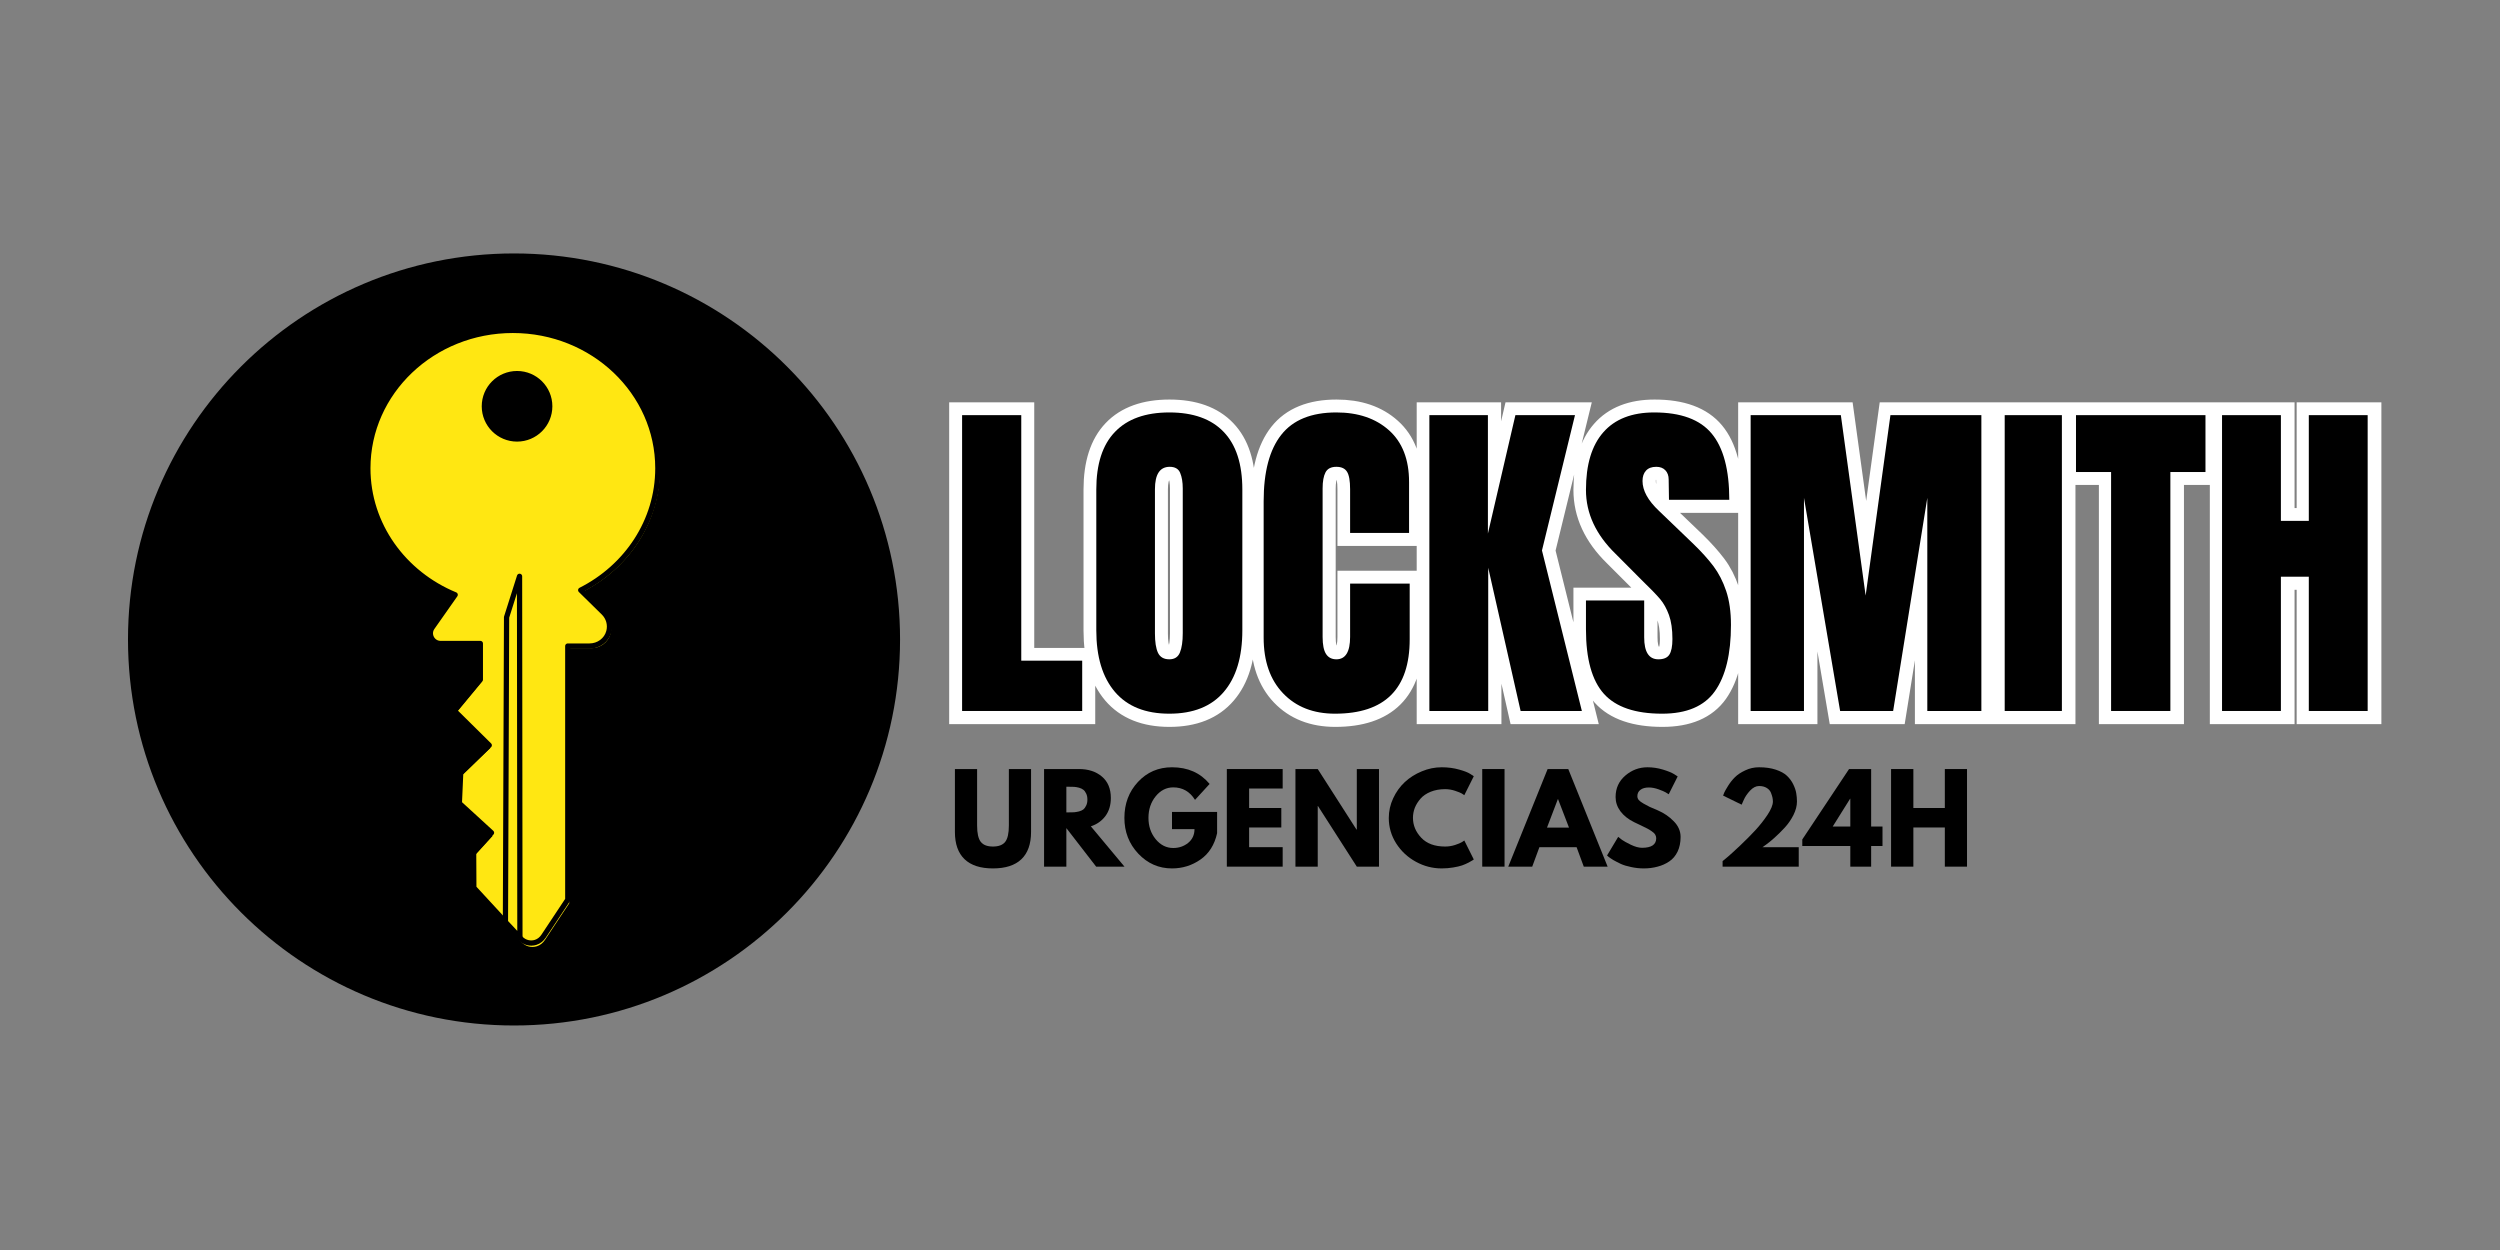 <svg xmlns:xlink="http://www.w3.org/1999/xlink" xmlns="http://www.w3.org/2000/svg" preserveAspectRatio="xMidYMid meet" height="250" viewBox="0 0 375 187.5" width="500"><rect x="0" y="0" width="375" height="187.5" fill="#808080" stroke="none"/><defs><g></g><clipPath id="23ebc1e632"><path clip-rule="nonzero" d="M 19.199 38.016 L 135.008 38.016 L 135.008 153.824 L 19.199 153.824 Z M 19.199 38.016"></path></clipPath><clipPath id="147b6c6ccb"><path clip-rule="nonzero" d="M 77.102 38.016 C 45.125 38.016 19.199 63.941 19.199 95.918 C 19.199 127.898 45.125 153.824 77.102 153.824 C 109.082 153.824 135.008 127.898 135.008 95.918 C 135.008 63.941 109.082 38.016 77.102 38.016 Z M 77.102 38.016"></path></clipPath><clipPath id="3e8133faa2"><path clip-rule="nonzero" d="M 55 49.215 L 99 49.215 L 99 142.715 L 55 142.715 Z M 55 49.215"></path></clipPath><clipPath id="6f3f5f27e8"><path clip-rule="nonzero" d="M 54.82 49.215 L 99.703 49.215 L 99.703 142.715 L 54.82 142.715 Z M 54.82 49.215"></path></clipPath><clipPath id="a3ddc47507"><path clip-rule="nonzero" d="M 122 39 L 374.5 39 L 374.5 129 L 122 129 Z M 122 39"></path></clipPath></defs><g clip-path="url(#23ebc1e632)"><g clip-path="url(#147b6c6ccb)"><path fill-rule="nonzero" fill-opacity="1" d="M 19.199 38.016 L 135.008 38.016 L 135.008 153.824 L 19.199 153.824 Z M 19.199 38.016" fill="#000000"></path></g></g><g clip-path="url(#3e8133faa2)"><path fill-rule="nonzero" fill-opacity="1" d="M 98.973 70.41 C 98.973 58.922 89.176 49.609 77.094 49.609 C 65.012 49.609 55.219 58.922 55.219 70.41 C 55.219 78.961 60.641 86.301 68.395 89.5 L 64.934 94.426 C 64.219 95.445 64.949 96.848 66.195 96.848 L 72.191 96.848 L 72.191 102.301 L 68.285 107.016 L 73.535 112.203 L 69.227 116.375 L 69.023 120.957 L 73.875 125.398 L 71.18 128.363 L 71.207 133.703 L 78.27 141.363 C 78.84 141.957 79.711 142.199 80.539 141.938 C 81.031 141.781 81.445 141.441 81.73 141.008 L 85.383 135.5 L 85.383 97.234 L 88.668 97.234 C 90.016 97.234 91.234 96.355 91.578 95.055 C 91.855 94.008 91.539 92.93 90.797 92.199 L 87.332 88.797 C 94.254 85.309 98.973 78.383 98.973 70.41 Z M 77.73 65.992 C 75.004 65.992 72.797 63.785 72.797 61.059 C 72.797 58.336 75.004 56.129 77.73 56.129 C 80.453 56.129 82.66 58.336 82.66 61.059 C 82.66 63.785 80.453 65.992 77.73 65.992 Z M 77.73 65.992" fill="#ffe712"></path></g><g clip-path="url(#6f3f5f27e8)"><path stroke-miterlimit="10" stroke-opacity="1" stroke-width="11.092" stroke="#000000" d="M 711.814 414.108 C 711.814 253.235 574.626 122.83 405.439 122.83 C 236.252 122.83 99.119 253.235 99.119 414.108 C 99.119 533.846 175.042 636.627 283.622 681.427 L 235.158 750.403 C 225.148 764.68 235.377 784.317 252.826 784.317 L 336.79 784.317 L 336.79 860.679 L 282.09 926.702 L 355.607 999.343 L 295.273 1057.763 L 292.429 1121.926 L 360.366 1184.12 L 322.623 1225.637 L 323.006 1300.412 L 421.904 1407.679 C 429.89 1415.994 442.088 1419.385 453.684 1415.72 C 460.577 1413.532 466.375 1408.773 470.368 1402.701 L 521.512 1325.574 L 521.512 789.733 L 567.515 789.733 C 586.387 789.733 603.453 777.425 608.267 759.21 C 612.15 744.551 607.72 729.453 597.327 719.224 L 548.808 671.581 C 645.736 622.734 711.814 525.75 711.814 414.108 Z M 414.355 352.242 C 376.174 352.242 345.269 321.336 345.269 283.156 C 345.269 245.03 376.174 214.124 414.355 214.124 C 452.481 214.124 483.387 245.03 483.387 283.156 C 483.387 321.336 452.481 352.242 414.355 352.242 Z M 414.355 352.242" stroke-linejoin="round" fill="none" transform="matrix(0.071, 0, 0, 0.071, 48.14, 40.838)" stroke-linecap="butt"></path></g><path stroke-miterlimit="10" stroke-opacity="1" stroke-width="11.092" stroke="#000000" d="M 392.202 728.852 L 419.606 642.371 L 420.372 1405.601 L 389.795 1372.835 Z M 392.202 728.852" stroke-linejoin="round" fill-rule="nonzero" fill="#ffe712" fill-opacity="1" transform="matrix(0.071, 0, 0, 0.071, 48.14, 40.838)" stroke-linecap="butt"></path><g clip-path="url(#a3ddc47507)"><path stroke-miterlimit="4" stroke-opacity="1" stroke-width="4.864" stroke="#ffffff" d="M 2.469 70.002 L 2.469 14.303 L 13.616 14.303 L 13.616 60.532 L 25.096 60.532 L 25.096 70.002 Z M 41.495 70.522 C 36.998 70.522 33.585 69.149 31.25 66.407 C 28.921 63.661 27.754 59.802 27.754 54.834 L 27.754 28.299 C 27.754 23.507 28.921 19.888 31.25 17.451 C 33.585 15.004 36.998 13.778 41.495 13.778 C 45.992 13.778 49.405 15.004 51.739 17.451 C 54.083 19.888 55.255 23.507 55.255 28.299 L 55.255 54.834 C 55.255 59.846 54.083 63.715 51.739 66.437 C 49.405 69.158 45.992 70.522 41.495 70.522 Z M 41.495 60.277 C 42.5 60.277 43.167 59.846 43.505 58.983 C 43.854 58.115 44.03 56.903 44.03 55.339 L 44.03 28.107 C 44.03 26.891 43.868 25.91 43.54 25.16 C 43.221 24.405 42.564 24.022 41.559 24.022 C 39.7 24.022 38.773 25.425 38.773 28.235 L 38.773 55.403 C 38.773 57.006 38.969 58.223 39.357 59.042 C 39.749 59.865 40.46 60.277 41.495 60.277 Z M 72.694 70.522 C 68.628 70.522 65.372 69.247 62.925 66.692 C 60.488 64.137 59.267 60.635 59.267 56.192 L 59.267 30.515 C 59.267 24.974 60.37 20.795 62.577 17.99 C 64.784 15.18 68.241 13.778 72.949 13.778 C 77.054 13.778 80.359 14.901 82.86 17.152 C 85.371 19.398 86.626 22.639 86.626 26.871 L 86.626 36.469 L 75.543 36.469 L 75.543 28.235 C 75.543 26.641 75.347 25.542 74.96 24.939 C 74.567 24.326 73.895 24.022 72.949 24.022 C 71.953 24.022 71.272 24.37 70.904 25.067 C 70.536 25.753 70.35 26.768 70.35 28.107 L 70.35 56.05 C 70.35 57.531 70.566 58.605 71.002 59.282 C 71.434 59.944 72.081 60.277 72.949 60.277 C 74.68 60.277 75.543 58.87 75.543 56.05 L 75.543 45.997 L 86.768 45.997 L 86.768 56.511 C 86.768 65.853 82.075 70.522 72.694 70.522 Z M 90.461 70.002 L 90.461 14.303 L 101.48 14.303 L 101.48 36.611 L 106.674 14.303 L 117.884 14.303 L 111.661 39.774 L 119.184 70.002 L 107.64 70.002 L 101.544 43.02 L 101.544 70.002 Z M 134.288 70.522 C 129.232 70.522 125.583 69.271 123.332 66.77 C 121.086 64.259 119.958 60.209 119.958 54.628 L 119.958 49.18 L 130.919 49.18 L 130.919 56.114 C 130.919 58.89 131.802 60.277 133.577 60.277 C 134.567 60.277 135.259 59.988 135.651 59.409 C 136.043 58.816 136.235 57.83 136.235 56.447 C 136.235 54.633 136.019 53.132 135.587 51.95 C 135.156 50.759 134.602 49.758 133.925 48.959 C 133.258 48.155 132.061 46.909 130.33 45.222 L 125.534 40.426 C 121.817 36.792 119.958 32.771 119.958 28.362 C 119.958 23.61 121.052 19.996 123.239 17.515 C 125.421 15.023 128.609 13.778 132.802 13.778 C 137.814 13.778 141.423 15.107 143.63 17.77 C 145.837 20.428 146.94 24.586 146.94 30.245 L 135.587 30.245 L 135.524 26.415 C 135.524 25.685 135.318 25.106 134.906 24.67 C 134.494 24.238 133.925 24.022 133.194 24.022 C 132.331 24.022 131.684 24.258 131.247 24.733 C 130.816 25.209 130.6 25.861 130.6 26.68 C 130.6 28.5 131.635 30.378 133.704 32.32 L 140.192 38.543 C 141.703 40.019 142.953 41.417 143.949 42.736 C 144.949 44.055 145.753 45.614 146.352 47.409 C 146.955 49.199 147.254 51.328 147.254 53.789 C 147.254 59.277 146.254 63.44 144.248 66.28 C 142.242 69.109 138.922 70.522 134.288 70.522 Z M 150.961 70.002 L 150.961 14.303 L 167.949 14.303 L 172.622 48.277 L 177.291 14.303 L 194.406 14.303 L 194.406 70.002 L 184.225 70.002 L 184.225 29.863 L 177.796 70.002 L 167.821 70.002 L 161.015 29.863 L 161.015 70.002 Z M 198.814 70.002 L 198.814 14.303 L 209.579 14.303 L 209.579 70.002 Z M 218.852 70.002 L 218.852 24.988 L 212.232 24.988 L 212.232 14.303 L 236.614 14.303 L 236.614 24.988 L 229.999 24.988 L 229.999 70.002 Z M 239.733 70.002 L 239.733 14.303 L 250.816 14.303 L 250.816 34.203 L 256.073 34.203 L 256.073 14.303 L 267.156 14.303 L 267.156 70.002 L 256.073 70.002 L 256.073 44.717 L 250.816 44.717 L 250.816 70.002 Z M 239.733 70.002" stroke-linejoin="miter" fill="none" transform="matrix(0.797, 0, 0, 0.797, 142.346, 50.889)" stroke-linecap="butt"></path></g><g fill-opacity="1" fill="#000000"><g transform="translate(142.346, 106.647)"><g><path d="M 1.969 0 L 1.969 -44.375 L 10.844 -44.375 L 10.844 -7.547 L 19.984 -7.547 L 19.984 0 Z M 1.969 0"></path></g></g></g><g fill-opacity="1" fill="#000000"><g transform="translate(162.851, 106.647)"><g><path d="M 12.547 0.406 C 8.973 0.406 6.254 -0.68 4.391 -2.859 C 2.523 -5.047 1.594 -8.125 1.594 -12.094 L 1.594 -33.219 C 1.594 -37.039 2.523 -39.922 4.391 -41.859 C 6.254 -43.805 8.973 -44.781 12.547 -44.781 C 16.129 -44.781 18.848 -43.805 20.703 -41.859 C 22.566 -39.922 23.5 -37.039 23.5 -33.219 L 23.5 -12.094 C 23.5 -8.094 22.566 -5.008 20.703 -2.844 C 18.848 -0.676 16.129 0.406 12.547 0.406 Z M 12.547 -7.75 C 13.336 -7.75 13.867 -8.094 14.141 -8.781 C 14.422 -9.469 14.562 -10.43 14.562 -11.672 L 14.562 -33.375 C 14.562 -34.332 14.43 -35.113 14.172 -35.719 C 13.922 -36.32 13.398 -36.625 12.609 -36.625 C 11.129 -36.625 10.391 -35.504 10.391 -33.266 L 10.391 -11.625 C 10.391 -10.352 10.539 -9.391 10.844 -8.734 C 11.156 -8.078 11.723 -7.75 12.547 -7.75 Z M 12.547 -7.75"></path></g></g></g><g fill-opacity="1" fill="#000000"><g transform="translate(187.954, 106.647)"><g><path d="M 12.297 0.406 C 9.055 0.406 6.461 -0.609 4.516 -2.641 C 2.566 -4.672 1.594 -7.457 1.594 -11 L 1.594 -31.453 C 1.594 -35.867 2.473 -39.191 4.234 -41.422 C 5.992 -43.66 8.75 -44.781 12.5 -44.781 C 15.77 -44.781 18.406 -43.883 20.406 -42.094 C 22.406 -40.301 23.406 -37.719 23.406 -34.344 L 23.406 -26.703 L 14.562 -26.703 L 14.562 -33.266 C 14.562 -34.535 14.406 -35.41 14.094 -35.891 C 13.789 -36.379 13.258 -36.625 12.5 -36.625 C 11.707 -36.625 11.164 -36.348 10.875 -35.797 C 10.582 -35.242 10.438 -34.438 10.438 -33.375 L 10.438 -11.109 C 10.438 -9.93 10.609 -9.078 10.953 -8.547 C 11.297 -8.016 11.812 -7.75 12.5 -7.75 C 13.875 -7.75 14.562 -8.867 14.562 -11.109 L 14.562 -19.109 L 23.5 -19.109 L 23.5 -10.75 C 23.5 -3.312 19.766 0.406 12.297 0.406 Z M 12.297 0.406"></path></g></g></g><g fill-opacity="1" fill="#000000"><g transform="translate(212.436, 106.647)"><g><path d="M 1.969 0 L 1.969 -44.375 L 10.75 -44.375 L 10.75 -26.609 L 14.875 -44.375 L 23.812 -44.375 L 18.859 -24.078 L 24.844 0 L 15.656 0 L 10.797 -21.484 L 10.797 0 Z M 1.969 0"></path></g></g></g><g fill-opacity="1" fill="#000000"><g transform="translate(236.816, 106.647)"><g><path d="M 12.5 0.406 C 8.469 0.406 5.555 -0.586 3.766 -2.578 C 1.973 -4.578 1.078 -7.801 1.078 -12.25 L 1.078 -16.578 L 9.812 -16.578 L 9.812 -11.047 C 9.812 -8.848 10.52 -7.75 11.938 -7.75 C 12.727 -7.75 13.273 -7.977 13.578 -8.438 C 13.891 -8.906 14.047 -9.691 14.047 -10.797 C 14.047 -12.242 13.875 -13.441 13.531 -14.391 C 13.188 -15.336 12.75 -16.129 12.219 -16.766 C 11.688 -17.398 10.727 -18.391 9.344 -19.734 L 5.531 -23.562 C 2.562 -26.445 1.078 -29.645 1.078 -33.156 C 1.078 -36.945 1.945 -39.832 3.688 -41.812 C 5.426 -43.789 7.969 -44.781 11.312 -44.781 C 15.312 -44.781 18.188 -43.723 19.938 -41.609 C 21.695 -39.492 22.578 -36.18 22.578 -31.672 L 13.531 -31.672 L 13.484 -34.719 C 13.484 -35.301 13.316 -35.766 12.984 -36.109 C 12.66 -36.453 12.207 -36.625 11.625 -36.625 C 10.938 -36.625 10.422 -36.43 10.078 -36.047 C 9.734 -35.672 9.562 -35.156 9.562 -34.5 C 9.562 -33.062 10.383 -31.566 12.031 -30.016 L 17.203 -25.047 C 18.41 -23.879 19.41 -22.77 20.203 -21.719 C 20.992 -20.664 21.629 -19.426 22.109 -18 C 22.586 -16.57 22.828 -14.875 22.828 -12.906 C 22.828 -8.539 22.023 -5.227 20.422 -2.969 C 18.828 -0.719 16.188 0.406 12.5 0.406 Z M 12.5 0.406"></path></g></g></g><g fill-opacity="1" fill="#000000"><g transform="translate(260.627, 106.647)"><g><path d="M 1.969 0 L 1.969 -44.375 L 15.5 -44.375 L 19.219 -17.312 L 22.938 -44.375 L 36.578 -44.375 L 36.578 0 L 28.469 0 L 28.469 -31.969 L 23.344 0 L 15.391 0 L 9.969 -31.969 L 9.969 0 Z M 1.969 0"></path></g></g></g><g fill-opacity="1" fill="#000000"><g transform="translate(299.158, 106.647)"><g><path d="M 1.547 0 L 1.547 -44.375 L 10.125 -44.375 L 10.125 0 Z M 1.547 0"></path></g></g></g><g fill-opacity="1" fill="#000000"><g transform="translate(310.883, 106.647)"><g><path d="M 5.781 0 L 5.781 -35.844 L 0.516 -35.844 L 0.516 -44.375 L 19.938 -44.375 L 19.938 -35.844 L 14.672 -35.844 L 14.672 0 Z M 5.781 0"></path></g></g></g><g fill-opacity="1" fill="#000000"><g transform="translate(331.337, 106.647)"><g><path d="M 1.969 0 L 1.969 -44.375 L 10.797 -44.375 L 10.797 -28.516 L 14.984 -28.516 L 14.984 -44.375 L 23.812 -44.375 L 23.812 0 L 14.984 0 L 14.984 -20.141 L 10.797 -20.141 L 10.797 0 Z M 1.969 0"></path></g></g></g><g fill-opacity="1" fill="#000000"><g transform="translate(142.346, 129.997)"><g><path d="M 12.312 -14.641 L 12.312 -5.203 C 12.312 -3.398 11.828 -2.035 10.859 -1.109 C 9.891 -0.191 8.469 0.266 6.594 0.266 C 4.727 0.266 3.312 -0.191 2.344 -1.109 C 1.375 -2.035 0.891 -3.398 0.891 -5.203 L 0.891 -14.641 L 4.219 -14.641 L 4.219 -6.172 C 4.219 -4.992 4.406 -4.172 4.781 -3.703 C 5.156 -3.242 5.758 -3.016 6.594 -3.016 C 7.438 -3.016 8.047 -3.242 8.422 -3.703 C 8.797 -4.172 8.984 -4.992 8.984 -6.172 L 8.984 -14.641 Z M 12.312 -14.641"></path></g></g></g><g fill-opacity="1" fill="#000000"><g transform="translate(155.548, 129.997)"><g><path d="M 1.062 -14.641 L 6.297 -14.641 C 7.703 -14.641 8.848 -14.266 9.734 -13.516 C 10.629 -12.766 11.078 -11.691 11.078 -10.297 C 11.078 -9.223 10.805 -8.32 10.266 -7.594 C 9.723 -6.863 8.992 -6.348 8.078 -6.047 L 13.125 0 L 8.875 0 L 4.406 -5.781 L 4.406 0 L 1.062 0 Z M 4.406 -8.141 L 4.797 -8.141 C 5.098 -8.141 5.352 -8.145 5.562 -8.156 C 5.781 -8.176 6.023 -8.219 6.297 -8.281 C 6.566 -8.352 6.785 -8.453 6.953 -8.578 C 7.117 -8.711 7.258 -8.906 7.375 -9.156 C 7.5 -9.406 7.562 -9.707 7.562 -10.062 C 7.562 -10.414 7.5 -10.719 7.375 -10.969 C 7.258 -11.219 7.117 -11.406 6.953 -11.531 C 6.785 -11.664 6.566 -11.77 6.297 -11.844 C 6.023 -11.914 5.781 -11.957 5.562 -11.969 C 5.352 -11.977 5.098 -11.984 4.797 -11.984 L 4.406 -11.984 Z M 4.406 -8.141"></path></g></g></g><g fill-opacity="1" fill="#000000"><g transform="translate(168.253, 129.997)"><g><path d="M 14.312 -8.203 L 14.312 -5.016 C 13.926 -3.273 13.094 -1.957 11.812 -1.062 C 10.539 -0.176 9.117 0.266 7.547 0.266 C 5.566 0.266 3.879 -0.473 2.484 -1.953 C 1.098 -3.43 0.406 -5.219 0.406 -7.312 C 0.406 -9.445 1.082 -11.242 2.438 -12.703 C 3.801 -14.172 5.504 -14.906 7.547 -14.906 C 9.922 -14.906 11.801 -14.07 13.188 -12.406 L 11 -10.016 C 10.219 -11.266 9.129 -11.891 7.734 -11.891 C 6.703 -11.891 5.82 -11.441 5.094 -10.547 C 4.375 -9.66 4.016 -8.582 4.016 -7.312 C 4.016 -6.07 4.375 -5.008 5.094 -4.125 C 5.82 -3.238 6.703 -2.797 7.734 -2.797 C 8.586 -2.797 9.332 -3.051 9.969 -3.562 C 10.602 -4.082 10.922 -4.77 10.922 -5.625 L 7.547 -5.625 L 7.547 -8.203 Z M 14.312 -8.203"></path></g></g></g><g fill-opacity="1" fill="#000000"><g transform="translate(182.963, 129.997)"><g><path d="M 9.438 -14.641 L 9.438 -11.719 L 4.406 -11.719 L 4.406 -8.797 L 9.234 -8.797 L 9.234 -5.875 L 4.406 -5.875 L 4.406 -2.922 L 9.438 -2.922 L 9.438 0 L 1.062 0 L 1.062 -14.641 Z M 9.438 -14.641"></path></g></g></g><g fill-opacity="1" fill="#000000"><g transform="translate(193.255, 129.997)"><g><path d="M 4.406 -9.094 L 4.406 0 L 1.062 0 L 1.062 -14.641 L 4.406 -14.641 L 10.219 -5.562 L 10.266 -5.562 L 10.266 -14.641 L 13.594 -14.641 L 13.594 0 L 10.266 0 L 4.438 -9.094 Z M 4.406 -9.094"></path></g></g></g><g fill-opacity="1" fill="#000000"><g transform="translate(207.912, 129.997)"><g><path d="M 8.859 -3.016 C 9.367 -3.016 9.863 -3.094 10.344 -3.25 C 10.82 -3.406 11.172 -3.551 11.391 -3.688 L 11.734 -3.922 L 13.156 -1.078 C 13.102 -1.047 13.035 -1 12.953 -0.938 C 12.867 -0.883 12.676 -0.773 12.375 -0.609 C 12.07 -0.453 11.75 -0.312 11.406 -0.188 C 11.07 -0.07 10.625 0.031 10.062 0.125 C 9.508 0.219 8.938 0.266 8.344 0.266 C 6.977 0.266 5.688 -0.066 4.469 -0.734 C 3.25 -1.398 2.266 -2.316 1.516 -3.484 C 0.773 -4.66 0.406 -5.93 0.406 -7.297 C 0.406 -8.328 0.625 -9.312 1.062 -10.25 C 1.5 -11.195 2.082 -12.008 2.812 -12.688 C 3.539 -13.363 4.391 -13.898 5.359 -14.297 C 6.328 -14.703 7.32 -14.906 8.344 -14.906 C 9.289 -14.906 10.16 -14.789 10.953 -14.562 C 11.754 -14.344 12.32 -14.117 12.656 -13.891 L 13.156 -13.562 L 11.734 -10.719 C 11.648 -10.789 11.523 -10.875 11.359 -10.969 C 11.191 -11.07 10.859 -11.207 10.359 -11.375 C 9.867 -11.539 9.367 -11.625 8.859 -11.625 C 8.055 -11.625 7.332 -11.492 6.688 -11.234 C 6.051 -10.973 5.547 -10.629 5.172 -10.203 C 4.797 -9.773 4.508 -9.316 4.312 -8.828 C 4.125 -8.336 4.031 -7.836 4.031 -7.328 C 4.031 -6.211 4.445 -5.211 5.281 -4.328 C 6.113 -3.453 7.305 -3.016 8.859 -3.016 Z M 8.859 -3.016"></path></g></g></g><g fill-opacity="1" fill="#000000"><g transform="translate(221.274, 129.997)"><g><path d="M 4.406 -14.641 L 4.406 0 L 1.062 0 L 1.062 -14.641 Z M 4.406 -14.641"></path></g></g></g><g fill-opacity="1" fill="#000000"><g transform="translate(226.739, 129.997)"><g><path d="M 8.5 -14.641 L 14.406 0 L 10.828 0 L 9.75 -2.922 L 4.172 -2.922 L 3.094 0 L -0.5 0 L 5.406 -14.641 Z M 8.609 -5.859 L 6.969 -10.125 L 6.938 -10.125 L 5.312 -5.859 Z M 8.609 -5.859"></path></g></g></g><g fill-opacity="1" fill="#000000"><g transform="translate(240.651, 129.997)"><g><path d="M 6.469 -14.906 C 7.258 -14.906 8.031 -14.789 8.781 -14.562 C 9.539 -14.332 10.102 -14.102 10.469 -13.875 L 11 -13.531 L 9.656 -10.859 C 9.551 -10.93 9.398 -11.023 9.203 -11.141 C 9.016 -11.254 8.66 -11.406 8.141 -11.594 C 7.617 -11.781 7.133 -11.875 6.688 -11.875 C 6.133 -11.875 5.707 -11.754 5.406 -11.516 C 5.102 -11.285 4.953 -10.969 4.953 -10.562 C 4.953 -10.363 5.02 -10.176 5.156 -10 C 5.301 -9.832 5.547 -9.648 5.891 -9.453 C 6.234 -9.254 6.535 -9.094 6.797 -8.969 C 7.055 -8.852 7.457 -8.68 8 -8.453 C 8.945 -8.047 9.754 -7.492 10.422 -6.797 C 11.098 -6.109 11.438 -5.328 11.438 -4.453 C 11.438 -3.609 11.285 -2.875 10.984 -2.25 C 10.68 -1.625 10.266 -1.133 9.734 -0.781 C 9.211 -0.426 8.629 -0.164 7.984 0 C 7.348 0.176 6.656 0.266 5.906 0.266 C 5.27 0.266 4.645 0.195 4.031 0.062 C 3.414 -0.062 2.898 -0.219 2.484 -0.406 C 2.066 -0.602 1.691 -0.797 1.359 -0.984 C 1.035 -1.18 0.797 -1.344 0.641 -1.469 L 0.406 -1.672 L 2.078 -4.469 C 2.223 -4.352 2.414 -4.203 2.656 -4.016 C 2.906 -3.836 3.348 -3.594 3.984 -3.281 C 4.617 -2.977 5.176 -2.828 5.656 -2.828 C 7.07 -2.828 7.781 -3.305 7.781 -4.266 C 7.781 -4.461 7.727 -4.645 7.625 -4.812 C 7.52 -4.988 7.336 -5.16 7.078 -5.328 C 6.828 -5.504 6.602 -5.641 6.406 -5.734 C 6.219 -5.836 5.898 -5.992 5.453 -6.203 C 5.016 -6.41 4.688 -6.566 4.469 -6.672 C 3.582 -7.109 2.895 -7.656 2.406 -8.312 C 1.926 -8.969 1.688 -9.676 1.688 -10.438 C 1.688 -11.75 2.172 -12.82 3.141 -13.656 C 4.109 -14.488 5.219 -14.906 6.469 -14.906 Z M 6.469 -14.906"></path></g></g></g><g fill-opacity="1" fill="#000000"><g transform="translate(252.575, 129.997)"><g></g></g></g><g fill-opacity="1" fill="#000000"><g transform="translate(257.419, 129.997)"><g><path d="M 6.438 -12.094 C 5.969 -12.094 5.516 -11.859 5.078 -11.391 C 4.648 -10.922 4.336 -10.457 4.141 -10 L 3.828 -9.297 L 1.047 -10.656 C 1.078 -10.77 1.133 -10.922 1.219 -11.109 C 1.301 -11.297 1.492 -11.633 1.797 -12.125 C 2.109 -12.625 2.453 -13.055 2.828 -13.422 C 3.203 -13.797 3.711 -14.133 4.359 -14.438 C 5.004 -14.75 5.695 -14.906 6.438 -14.906 C 7.395 -14.906 8.234 -14.785 8.953 -14.547 C 9.672 -14.305 10.223 -14.004 10.609 -13.641 C 11.004 -13.273 11.32 -12.848 11.562 -12.359 C 11.801 -11.867 11.953 -11.422 12.016 -11.016 C 12.086 -10.617 12.125 -10.203 12.125 -9.766 C 12.125 -9.117 11.945 -8.441 11.594 -7.734 C 11.238 -7.035 10.805 -6.41 10.297 -5.859 C 9.797 -5.316 9.289 -4.816 8.781 -4.359 C 8.27 -3.898 7.836 -3.547 7.484 -3.297 L 6.953 -2.922 L 12.391 -2.922 L 12.391 0 L 0.969 0 L 0.969 -0.828 C 1.176 -0.992 1.453 -1.223 1.797 -1.516 C 2.141 -1.805 2.742 -2.359 3.609 -3.172 C 4.473 -3.992 5.234 -4.758 5.891 -5.469 C 6.555 -6.188 7.16 -6.953 7.703 -7.766 C 8.242 -8.586 8.516 -9.254 8.516 -9.766 C 8.516 -9.961 8.492 -10.16 8.453 -10.359 C 8.41 -10.566 8.332 -10.812 8.219 -11.094 C 8.102 -11.383 7.891 -11.625 7.578 -11.812 C 7.273 -12 6.895 -12.094 6.438 -12.094 Z M 6.438 -12.094"></path></g></g></g><g fill-opacity="1" fill="#000000"><g transform="translate(270.781, 129.997)"><g><path d="M 9.891 -6.016 L 11.594 -6.016 L 11.594 -3.094 L 9.891 -3.094 L 9.891 0 L 6.766 0 L 6.766 -3.094 L -0.438 -3.094 L -0.438 -4.078 L 6.578 -14.641 L 9.891 -14.641 Z M 6.766 -10.188 L 6.734 -10.188 L 4.125 -6.016 L 6.766 -6.016 Z M 6.766 -10.188"></path></g></g></g><g fill-opacity="1" fill="#000000"><g transform="translate(282.599, 129.997)"><g><path d="M 4.406 -5.875 L 4.406 0 L 1.062 0 L 1.062 -14.641 L 4.406 -14.641 L 4.406 -8.797 L 9.125 -8.797 L 9.125 -14.641 L 12.453 -14.641 L 12.453 0 L 9.125 0 L 9.125 -5.875 Z M 4.406 -5.875"></path></g></g></g></svg>